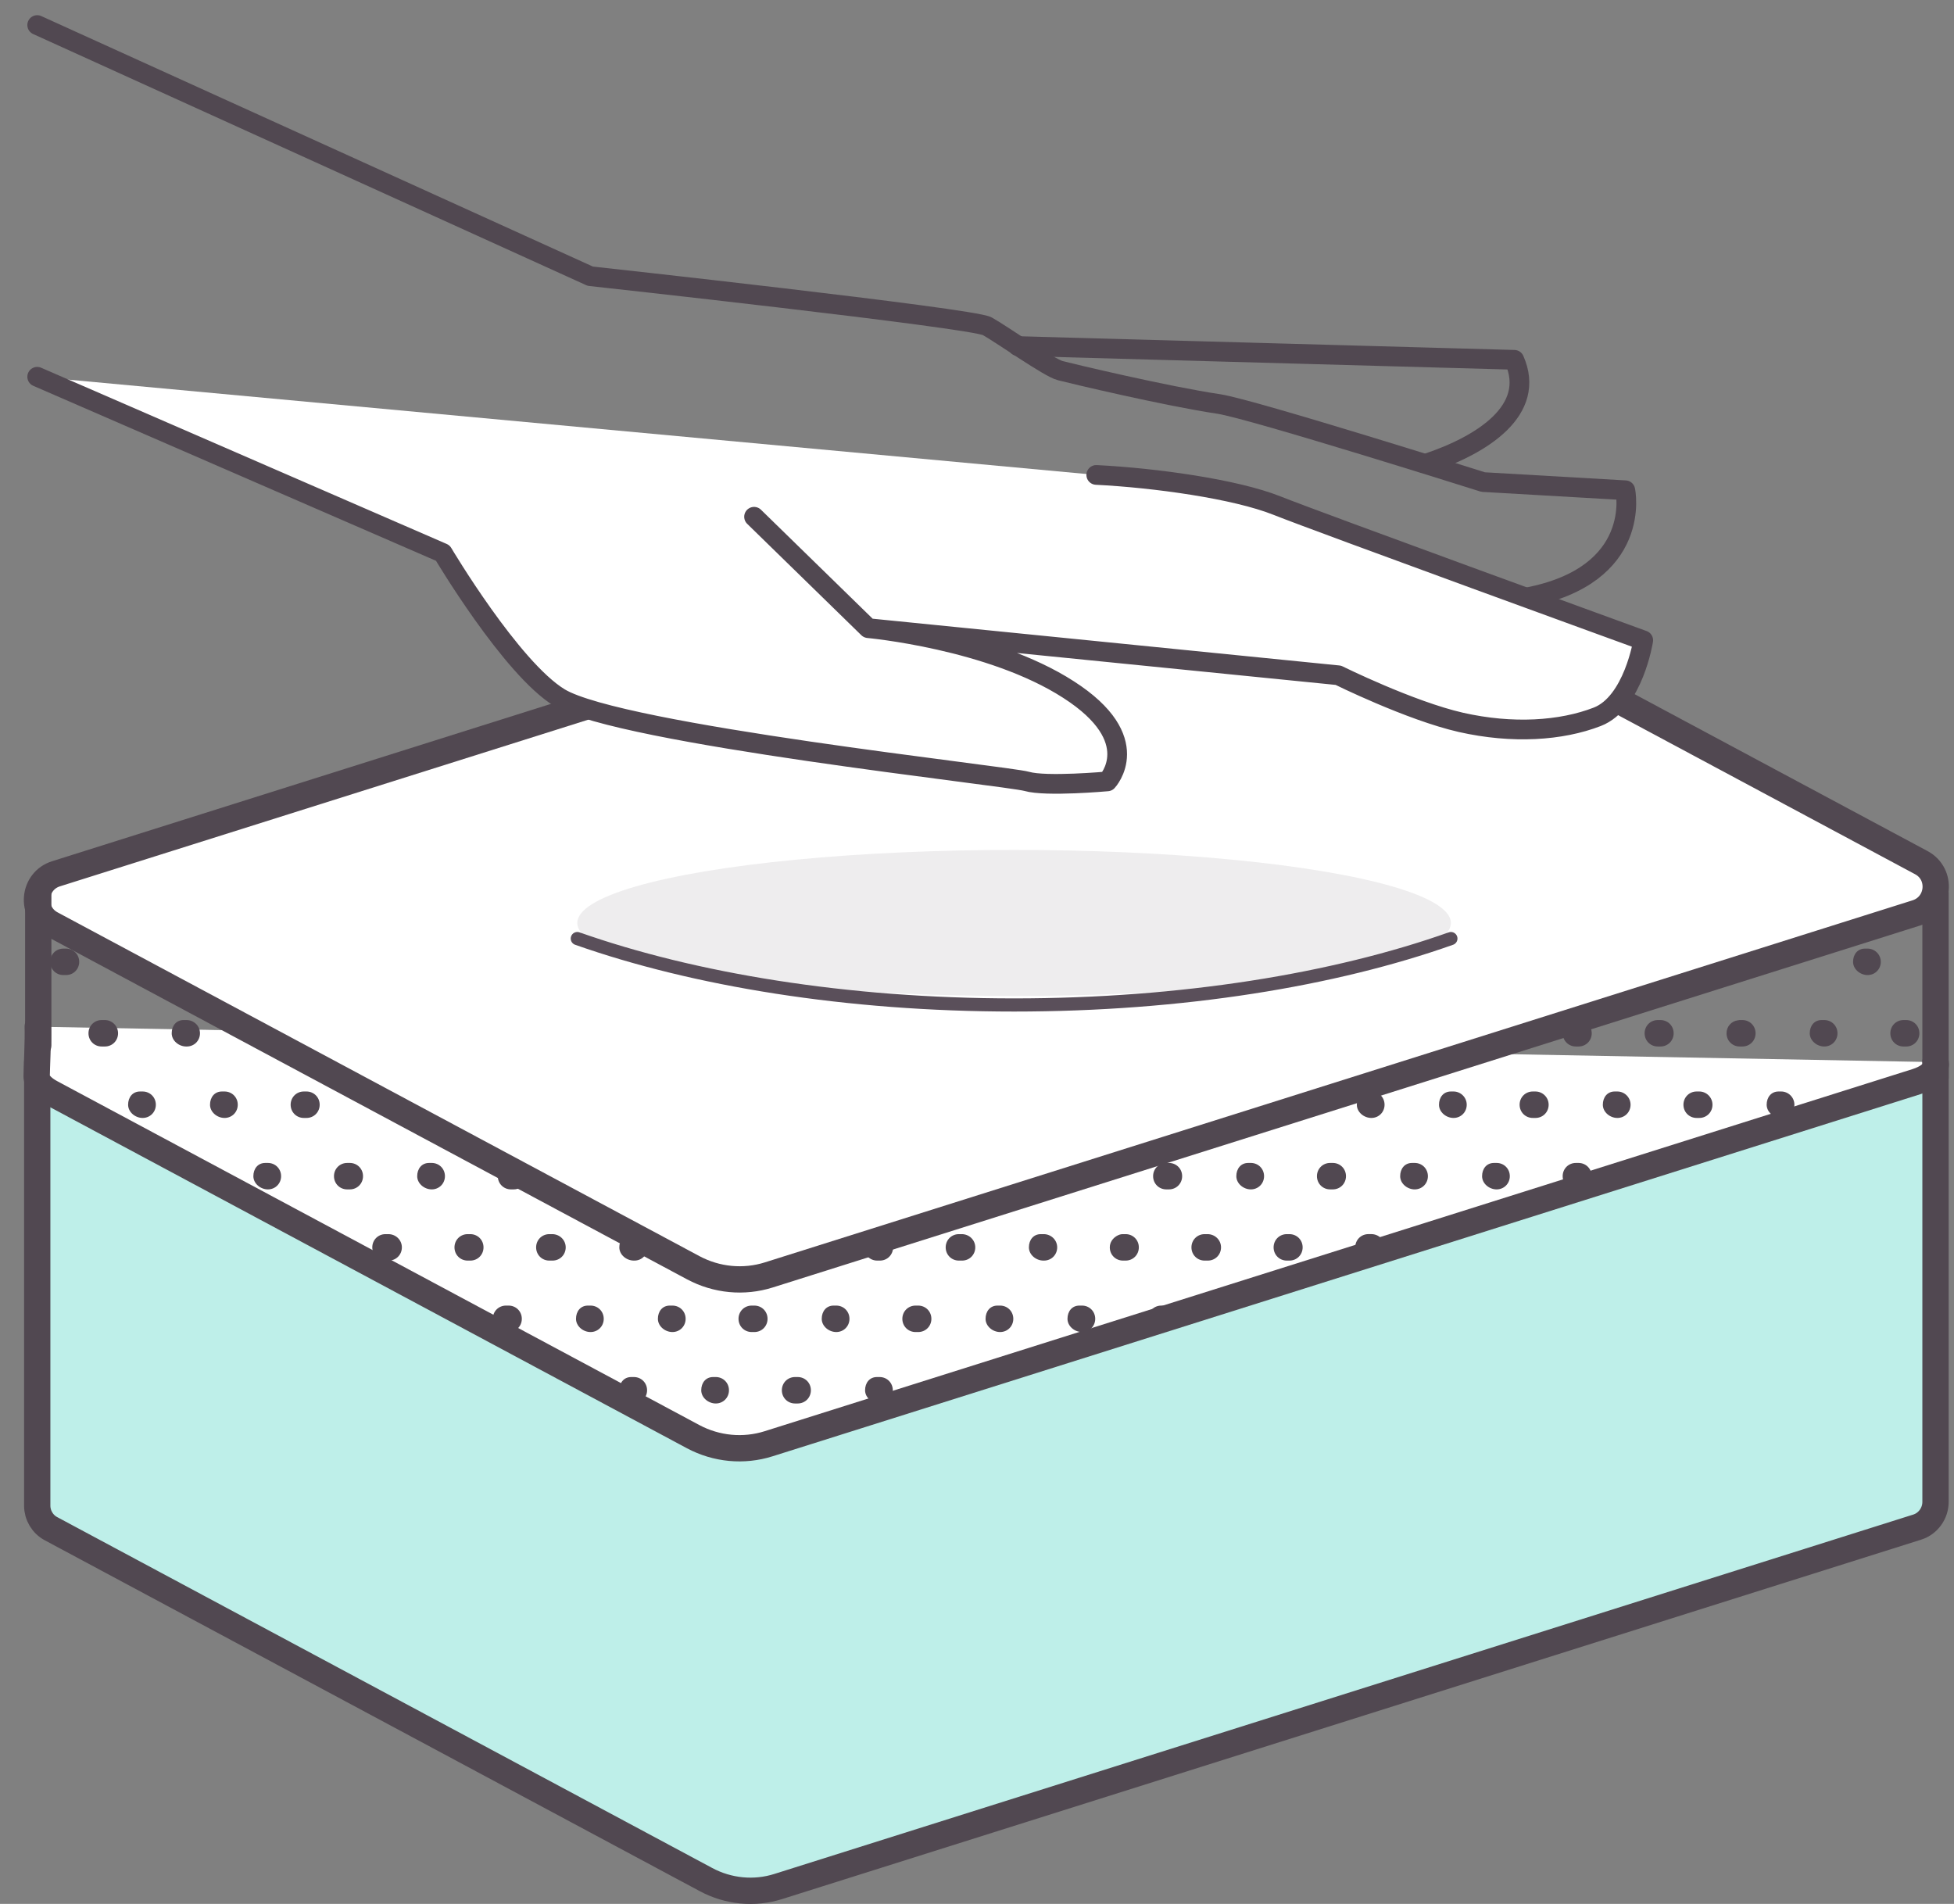 <svg height="76" viewBox="0 0 78 76" width="78" xmlns="http://www.w3.org/2000/svg"><rect x="0" y="0" width="78" height="76" fill="#808080" stroke="none"/><g fill="none" fill-rule="evenodd" transform="translate(1 1)"><path d="m76.262 41.398v17.556c0 .454-.295.866-.728 1.004l-45.462 14.345c-.96.306-2.004.201-2.89-.275l-26.148-14.007c-.338-.18-.548-.539-.548-.919v-17.704" style="stroke:#514851;stroke-width:1.05;fill:#beefe9;fill-rule:nonzero;stroke-linecap:round;stroke-linejoin:round"/><path d="m76.262 41.398s.158.486-.77.782l-45.81 14.451c-1.002.317-2.088.211-3.017-.285l-25.621-13.722c-.359-.19-.58-.433-.58-.665 0-.232.063-1.511.042-1.975" style="stroke:#514851;stroke-width:1.05;fill:#fff;fill-rule:nonzero;stroke-linecap:round;stroke-linejoin:round"/><path d="m75.502 35.44-45.81 14.451c-1.002.317-2.088.211-3.017-.285l-25.621-13.722c-.854-.454-.738-1.722.19-2.007l45.81-14.451c1.002-.317 2.088-.211 3.017.285l25.621 13.722c.854.454.738 1.711-.19 2.007z" style="stroke:#514851;stroke-width:1.05;fill:#fff;fill-rule:nonzero;stroke-linecap:round;stroke-linejoin:round"/><ellipse cx="39.481" cy="35.842" fill="#514851" fill-rule="nonzero" opacity=".1" rx="17.436" ry="2.915"/><g stroke-linecap="round" stroke-linejoin="round"><path d="m22.045 36.465c4.641 1.637 10.738 2.651 17.436 2.651s12.795-1.004 17.436-2.651" stroke="#5a4f5a" stroke-width=".525"/><path d="m.485 0 22.077 10.025s15.252 1.669 15.843 1.996c.591.327 2.479 1.669 2.922 1.775.443.116 4.261 1.025 6.329 1.331 1.318.201 10.548 3.116 10.548 3.116l5.675.327s.728 3.391-3.934 4.278" stroke="#514851" stroke-width=".787"/><path d="m55.936 17.504c2.268-.75 4.398-2.144 3.512-4.141l-19.82-.549" stroke="#514851" stroke-width=".787"/><path d="m42.761 17.958c2.331.116 5.548.56 7.215 1.225 1.667.665 14.619 5.377 14.619 5.377s-.39 2.493-1.835 3.053c-1.445.56-3.386.687-5.443.222-2.036-.465-4.894-1.88-4.894-1.88l-18.765-1.88-4.557-4.447 4.557 4.447s4.884.444 7.995 2.451c3.112 1.996 1.551 3.665 1.551 3.665s-2.447.222-3.217 0c-.77-.222-16.233-1.87-18.649-3.338-1.93-1.173-4.662-5.778-4.662-5.778l-16.191-7.035" fill="#fff" fill-rule="nonzero" stroke="#514851" stroke-width=".787"/><path d="m76.262 42.021v-7.373" stroke="#514851" stroke-width="1.05"/><path d="m.527 34.648v6.074" stroke="#514851" stroke-width="1.05"/></g><path d="m19.997 46.139c-.074.2-.265.339-.494.339h-.105c-.295 0-.527-.232-.527-.528 0-.131.046-.25.122-.341.349.185.684.361 1.005.53zm4.818 2.462c.023.059.036.123.036.191 0 .296-.232.528-.527.528-.011 0 0 0-.011 0s-.011 0-.011 0c-.295 0-.58-.232-.58-.528 0-.271.15-.489.402-.523.276.136.506.247.69.332zm29.46.263c-.34.107-.677.212-1.01.316-.103-.096-.167-.234-.167-.389 0-.296.232-.528.527-.528h.011.095.011c.295 0 .538.232.538.528 0 .025-.002.049-.005.072zm-19.851-.508c.138.094.226.253.226.436 0 .296-.232.528-.527.528h-.105c-.295 0-.527-.232-.527-.528 0-.052.008-.1.022-.146zm27.952-2.021c-.154.048-.308.096-.461.143h-.009c-.295 0-.527-.232-.527-.528 0-.296.232-.528.527-.528h.105c.295 0 .527.232.527.528 0 .153-.062.289-.163.385zm-16.412 5.143c-.375.119-.743.235-1.103.349-.021-.057-.032-.119-.032-.183 0-.296.232-.528.527-.528h.105c.237 0 .434.15.502.362zm-44.329-14.612c.295 0 .527.232.527.528 0 .296-.232.528-.527.528h-.105c-.295 0-.527-.232-.527-.528 0-.296.232-.528.527-.528zm1.551 2.852c.285 0 .527.232.527.528 0 .296-.232.528-.527.528h-.011-.011-.105c-.295 0-.527-.232-.527-.528 0-.296.232-.528.527-.528h.032.074zm3.259 0c.295 0 .538.232.538.528 0 .296-.232.528-.527.528h-.011-.011c-.295 0-.58-.232-.58-.528 0-.296.179-.528.475-.528h.021.074zm67.106-2.852c.285 0 .527.232.527.528 0 .296-.232.528-.527.528-.295 0-.58-.232-.58-.528 0-.296.179-.528.475-.528zm1.435 3.908c-.295 0-.527-.232-.527-.528 0-.296.232-.528.527-.528h.105c.295 0 .527.232.527.528 0 .296-.232.528-.527.528zm-70.292 1.796c.295 0 .527.232.527.528 0 .296-.232.528-.527.528-.295 0-.58-.232-.58-.528 0-.296.179-.528.475-.528zm3.27 0c.295 0 .527.232.527.528 0 .296-.232.528-.527.528s-.58-.232-.58-.528c0-.296.179-.528.475-.528zm3.27 0c.295 0 .527.232.527.528 0 .296-.232.528-.527.528h-.105c-.295 0-.527-.232-.527-.528 0-.296.232-.528.527-.528zm1.73 2.852c.295 0 .527.232.527.528 0 .296-.232.528-.527.528h-.105c-.295 0-.527-.232-.527-.528 0-.296.232-.528.527-.528zm3.27 0c.295 0 .527.232.527.528 0 .296-.232.528-.527.528-.295 0-.58-.232-.58-.528 0-.296.179-.528.475-.528zm-6.54 0c.295 0 .527.232.527.528 0 .296-.232.528-.527.528-.295 0-.58-.232-.58-.528 0-.296.179-.528.475-.528zm8.08 2.842c.295 0 .527.232.527.528 0 .296-.232.528-.527.528h-.105c-.295 0-.527-.232-.527-.528 0-.296.232-.528.527-.528zm3.27 0c.295 0 .538.232.538.528 0 .296-.232.528-.527.528-.011 0 0 0-.011 0-.011 0-.011 0-.011 0h-.105c-.295 0-.527-.232-.527-.528 0-.296.232-.528.527-.528h.011.095zm-6.54 0c.295 0 .538.232.538.528 0 .296-.232.528-.527.528-.011 0 0 0-.011 0-.011 0-.011 0-.011 0h-.105c-.295 0-.527-.232-.527-.528 0-.296.232-.528.527-.528h.011.095zm39.238-5.694c.295 0 .527.232.527.528 0 .296-.232.528-.527.528-.295 0-.58-.232-.58-.528 0-.296.179-.528.475-.528zm-8.08 2.852c.295 0 .527.232.527.528 0 .296-.232.528-.527.528h-.105c-.295 0-.527-.232-.527-.528 0-.296.232-.528.527-.528zm6.54 0c.295 0 .527.232.527.528 0 .296-.232.528-.527.528h-.105c-.295 0-.527-.232-.527-.528 0-.296.232-.528.527-.528zm3.27 0c.295 0 .527.232.527.528 0 .296-.232.528-.527.528-.295 0-.58-.232-.58-.528 0-.296.179-.528.475-.528zm-6.54 0c.295 0 .527.232.527.528 0 .296-.232.528-.527.528s-.58-.232-.58-.528c0-.296.179-.528.475-.528zm1.54 2.842c.295 0 .527.232.527.528 0 .296-.232.528-.527.528h-.105c-.295 0-.527-.232-.527-.528 0-.296.232-.528.527-.528zm-13.079 0c.295 0 .538.232.538.528 0 .296-.232.528-.527.528-.011 0 0 0-.011 0-.011 0-.011 0-.011 0h-.105c-.295 0-.527-.232-.527-.528 0-.296.232-.528.527-.528h.011.095zm3.27 0c.295 0 .538.232.538.528 0 .296-.232.528-.527.528-.011 0 0 0-.011 0-.011 0-.011 0-.011 0-.295 0-.58-.232-.58-.528 0-.296.179-.528.475-.528h.011.095zm3.27 0c.295 0 .527.232.527.528 0 .296-.232.528-.527.528h-.105c-.295 0-.527-.232-.527-.528 0-.201.116-.359.274-.454.074-.042.148-.074.243-.074h.011.095zm3.27 0c.295 0 .538.232.538.528 0 .296-.232.528-.527.528-.011 0 0 0-.011 0-.011 0-.011 0-.011 0h-.105c-.295 0-.527-.232-.527-.528 0-.296.232-.528.527-.528h.011.095zm24.619-8.546c.295 0 .527.232.527.528 0 .296-.232.528-.527.528s-.58-.232-.58-.528c0-.296.179-.528.475-.528zm-3.27 0c.295 0 .527.232.527.528 0 .296-.232.528-.527.528h-.105c-.295 0-.527-.232-.527-.528 0-.275.2-.486.454-.518.032 0 .053-.011.074-.011zm-6.54 0c.295 0 .527.232.527.528 0 .296-.232.528-.527.528h-.105c-.295 0-.527-.232-.527-.528 0-.275.2-.486.454-.518.032 0 .053-.011.074-.011zm3.27 0c.295 0 .527.232.527.528 0 .296-.232.528-.527.528h-.105c-.295 0-.527-.232-.527-.528 0-.296.232-.528.527-.528zm4.82 2.852c.285 0 .527.232.527.528 0 .296-.232.528-.527.528-.295 0-.58-.232-.58-.528 0-.296.179-.528.475-.528zm-3.27 0c.285 0 .527.232.527.528 0 .296-.232.528-.527.528h-.105c-.295 0-.527-.232-.527-.528 0-.296.232-.528.527-.528zm-9.81 0c.285 0 .527.232.527.528 0 .296-.232.528-.527.528-.295 0-.58-.232-.58-.528 0-.296.179-.528.475-.528zm3.27 0c.285 0 .527.232.527.528 0 .296-.232.528-.527.528h-.105c-.295 0-.527-.232-.527-.528 0-.296.232-.528.527-.528zm3.27 0c.285 0 .527.232.527.528 0 .296-.232.528-.527.528s-.58-.232-.58-.528c0-.296.179-.528.475-.528zm-4.82 2.852c.295 0 .527.232.527.528 0 .296-.232.528-.527.528-.295 0-.58-.232-.58-.528 0-.296.179-.528.475-.528zm-36.169 5.694c.295 0 .527.232.527.528 0 .296-.232.528-.527.528-.295 0-.58-.232-.58-.528 0-.296.179-.528.475-.528zm-3.27 0c.295 0 .527.232.527.528 0 .296-.232.528-.527.528h-.105c-.295 0-.527-.232-.527-.528 0-.296.232-.528.527-.528zm5 2.852c.295 0 .527.232.527.528 0 .296-.232.528-.527.528-.295 0-.58-.232-.58-.528 0-.296.179-.528.475-.528zm14.619-2.852c.295 0 .527.232.527.528 0 .296-.232.528-.527.528s-.58-.232-.58-.528c0-.296.179-.528.475-.528zm3.27 0c.295 0 .527.232.527.528 0 .296-.232.528-.527.528-.295 0-.58-.232-.58-.528 0-.296.179-.528.475-.528zm-6.54 0c.295 0 .527.232.527.528 0 .296-.232.528-.527.528h-.105c-.295 0-.527-.232-.527-.528 0-.296.232-.528.527-.528zm-9.81 0c.295 0 .527.232.527.528 0 .296-.232.528-.527.528-.295 0-.58-.232-.58-.528 0-.296.179-.528.475-.528zm3.27 0c.295 0 .527.232.527.528 0 .296-.232.528-.527.528h-.105c-.295 0-.527-.232-.527-.528 0-.296.232-.528.527-.528zm3.27 0c.295 0 .527.232.527.528 0 .296-.232.528-.527.528-.295 0-.58-.232-.58-.528 0-.296.179-.528.475-.528zm-4.81 2.852c.295 0 .527.232.527.528 0 .296-.232.528-.527.528-.295 0-.58-.232-.58-.528 0-.296.179-.528.475-.528zm3.27 0c.295 0 .527.232.527.528 0 .296-.232.528-.527.528h-.105c-.295 0-.527-.232-.527-.528 0-.296.232-.528.527-.528zm3.27 0c.295 0 .527.232.527.528 0 .296-.232.528-.527.528s-.58-.232-.58-.528c0-.296.179-.528.475-.528z" fill="#514851" fill-rule="nonzero"/></g></svg>